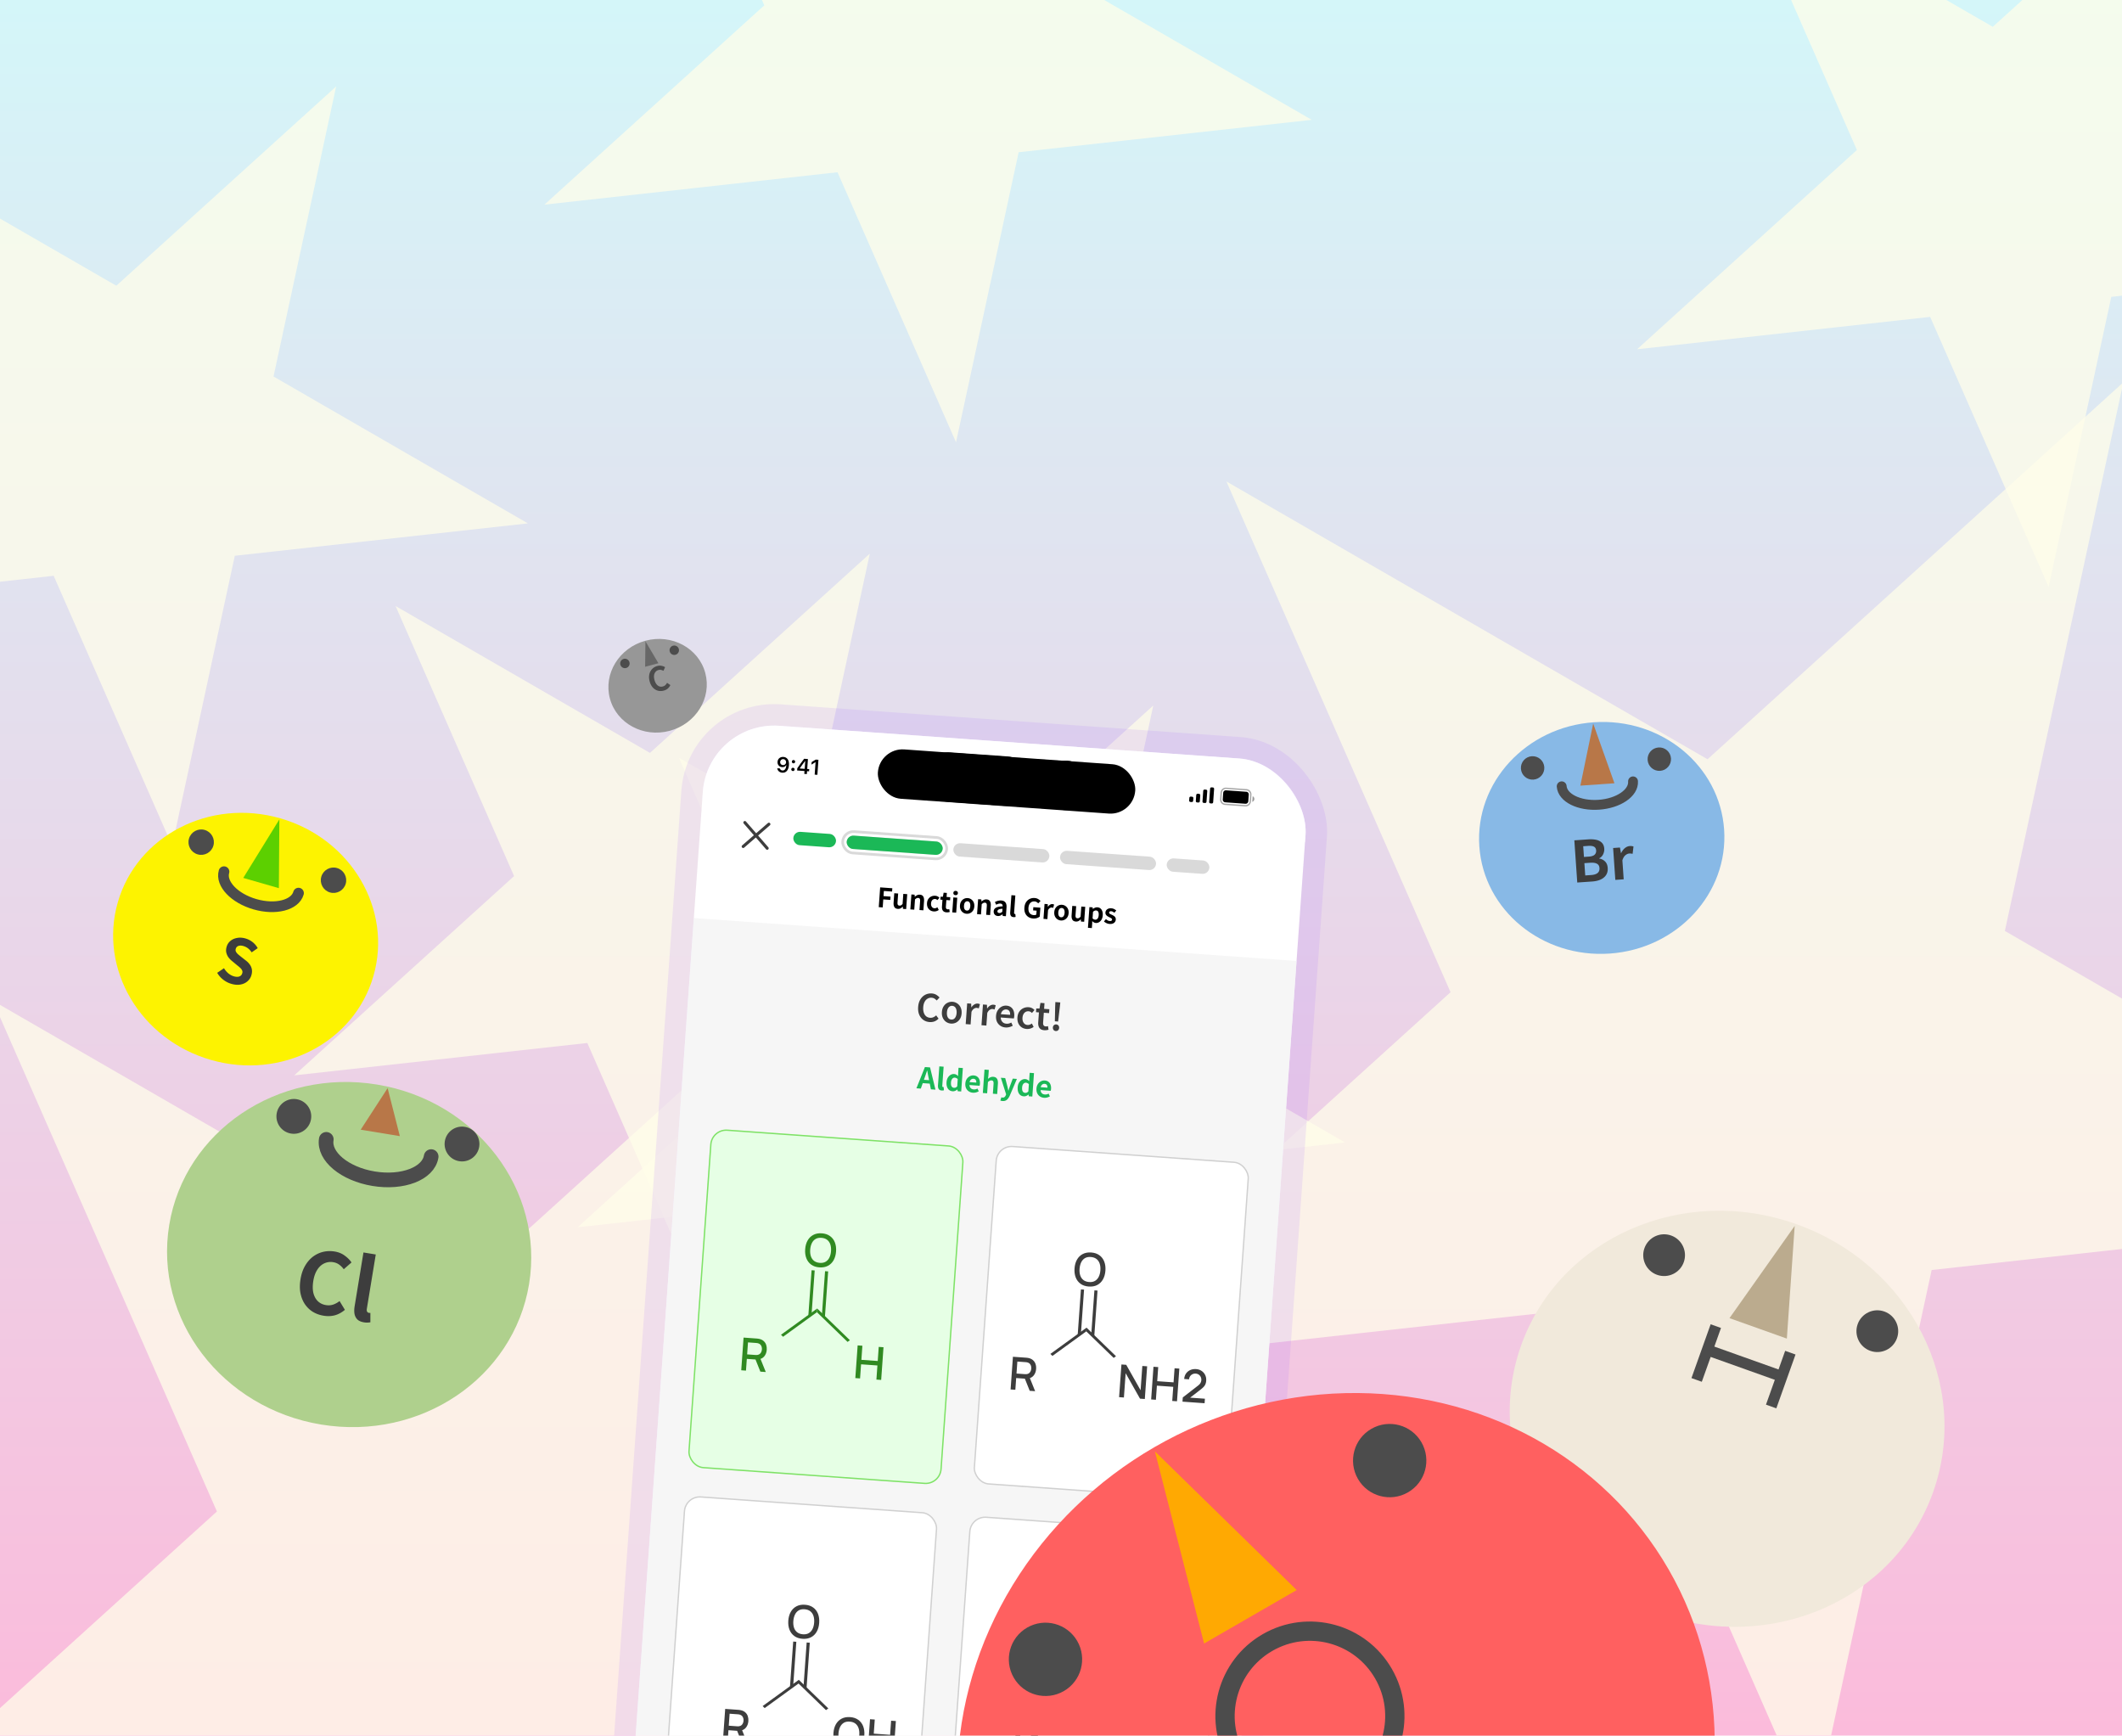 <svg xmlns="http://www.w3.org/2000/svg" width="2964" height="2424" fill="none"><g clip-path="url(#a)"><path fill="#fff" d="M0 0h2964v2424H0z"/><g clip-path="url(#b)"><path fill="url(#c)" d="M-336 0h3636.16v2424.1H-336z"/><g filter="url(#d)"><path fill="#FFFDE9" fill-opacity=".75" d="m2965.88 534.008-165.49 766.202 672 387.98-774.28 85.56-165.49 766.21-313.04-713.33-774.28 85.56 580.81-526.42-313.04-713.322 672 387.982 580.81-526.422z"/></g><g filter="url(#e)"><path fill="#FFFDE9" fill-opacity=".75" d="m1242.74 1259.22-165.49 766.2 672 387.98-774.276 85.56-165.488 766.21-313.042-713.33-774.277 85.56 580.807-526.42-313.041-713.32 672 387.98 580.807-526.42z"/></g><g filter="url(#f)"><path fill="#FFFDE9" fill-opacity=".75" d="m3090.6-240.862-87.49 405.107 355.3 205.133-409.38 45.237-87.5 405.107-165.51-377.148-409.37 45.237 307.08-278.328-165.51-377.149 355.3 205.133 307.08-278.329z"/></g><g filter="url(#g)"><path fill="#FFFDE9" fill-opacity=".75" d="M469.541 120.733 382.044 525.84l355.299 205.133-409.376 45.237-87.497 405.11L74.96 804.168l-409.377 45.238 307.085-278.328-165.512-377.149 355.3 205.132 307.085-278.328z"/></g><g filter="url(#h)"><path fill="#FFFDE9" fill-opacity=".75" d="m1564.43-442.87-87.5 405.107 355.3 205.132-409.38 45.238-87.49 405.107-165.51-377.149-409.38 45.237L1067.55 7.474 902.044-369.675l355.296 205.133 307.09-278.328z"/></g><g filter="url(#i)"><path fill="#FFFDE9" fill-opacity=".75" d="m1214.95 773.221-87.49 405.109 355.3 205.13-409.38 45.24-87.498 405.11-165.511-377.15-409.376 45.23 307.084-278.32-165.511-377.153 355.3 205.133 307.082-278.329z"/></g><g filter="url(#j)"><path fill="#FFFDE9" fill-opacity=".75" d="m1610.89 985.331-87.5 405.109 355.3 205.13-409.37 45.24-87.5 405.1-165.51-377.14L806.933 1714l307.087-278.32-165.514-377.15 355.304 205.13 307.08-278.329z"/></g></g><ellipse cx="2412.42" cy="1981.53" fill="#F1E9DB" rx="305.428" ry="288.545" transform="rotate(19.62 2412.42 1981.53)"/><path stroke="#4C4C4C" stroke-width="15.348" d="m2500.74 1889.18-26.8 75.18m-87.7-78.52 101.2 36.08m-90.79-69.84-26.8 75.17"/><path fill="#BBAB8E" d="m2506.83 1712.12-10.96 157.41-80.13-28.57 91.09-128.84z"/><circle cx="2324.42" cy="1753.01" r="29.161" fill="#4C4C4C" transform="rotate(19.62 2324.42 1753.01)"/><circle cx="2622.24" cy="1859.17" r="29.161" fill="#4C4C4C" transform="rotate(19.62 2622.24 1859.17)"/><ellipse cx="343.089" cy="1311.61" fill="#FDF300" rx="185.797" ry="175.526" transform="rotate(16.053 343.089 1311.61)"/><path stroke="#4C4C4C" stroke-linecap="round" stroke-width="14.938" d="M416.951 1247.36c-4.848 16.85-32.077 23.81-60.818 15.54s-48.11-28.64-43.263-45.48"/><path fill="#5CD000" d="m390.212 1144.46-.694 95.98-49.731-14.31 50.425-81.67z"/><path fill="#3D3D3D" d="M323.226 1374.09c-4.097-1.18-7.888-3.11-11.373-5.79a32.8 32.8 0 0 1-8.469-9.63l9.496-6.44a28.227 28.227 0 0 0 5.958 7.11c2.473 2.03 5.038 3.42 7.695 4.19 3.211.92 5.831.99 7.858.19 2.027-.79 3.351-2.27 3.973-4.43.446-1.55.381-2.89-.195-4.01-.504-1.17-1.344-2.31-2.521-3.43a53.78 53.78 0 0 0-4.196-3.54l-7.111-5.91c-1.809-1.42-3.484-3.1-5.023-5.05-1.468-1.98-2.528-4.23-3.181-6.76-.596-2.51-.464-5.26.396-8.25.972-3.37 2.753-6.13 5.345-8.26 2.592-2.13 5.716-3.51 9.373-4.14 3.673-.68 7.558-.43 11.655.75a28.742 28.742 0 0 1 9.949 5.11c2.979 2.36 5.348 5.17 7.106 8.43l-8.426 5.85c-1.476-2.17-3.138-3.99-4.987-5.48-1.849-1.49-4.075-2.61-6.677-3.36-2.657-.77-4.956-.8-6.896-.1-1.869.66-3.098 2.02-3.687 4.07-.415 1.43-.314 2.75.301 3.95.615 1.19 1.539 2.36 2.771 3.49 1.248 1.08 2.627 2.23 4.136 3.44l7.124 5.56c2.204 1.71 4.005 3.58 5.402 5.6 1.452 2.04 2.374 4.25 2.765 6.64.446 2.41.24 5.1-.621 8.09-.955 3.33-2.753 6.14-5.393 8.43-2.584 2.32-5.811 3.85-9.682 4.59-3.816.76-8.104.46-12.865-.91z"/><circle cx="281.014" cy="1176.19" r="17.739" fill="#4C4C4C" transform="rotate(16.053 281.014 1176.19)"/><circle cx="465.847" cy="1229.37" r="17.739" fill="#4C4C4C" transform="rotate(16.053 465.847 1229.37)"/><ellipse cx="918.532" cy="957.773" fill="#979797" rx="68.958" ry="65.147" transform="rotate(-14.998 918.532 957.773)"/><path fill="#676767" d="m901.518 895.604 18.154 30.652-18.552 4.97.398-35.622z"/><circle cx="872.871" cy="926.597" r="6.584" fill="#4C4C4C" transform="rotate(-14.998 872.871 926.597)"/><circle cx="941.823" cy="908.125" r="6.584" fill="#4C4C4C" transform="rotate(-14.998 941.823 908.125)"/><path fill="#4C4C4C" d="M927.077 964.539c-2.086.559-4.134.724-6.143.496-2.018-.258-3.922-.93-5.714-2.015-1.762-1.093-3.329-2.589-4.701-4.49-1.341-1.908-2.379-4.233-3.114-6.974-.734-2.742-.983-5.279-.745-7.61.23-2.361.845-4.475 1.847-6.34 1.031-1.873 2.367-3.445 4.007-4.715a15.993 15.993 0 0 1 5.634-2.755c2.116-.566 4.109-.637 5.979-.212 1.893.387 3.512 1.007 4.859 1.86l-2.317 5.124a10.989 10.989 0 0 0-3.31-1.269c-1.119-.243-2.305-.197-3.556.139-1.669.447-3.05 1.312-4.144 2.595-1.072 1.245-1.752 2.817-2.042 4.715-.29 1.898-.116 4.04.523 6.424.647 2.414 1.544 4.393 2.693 5.938 1.17 1.507 2.52 2.551 4.048 3.131 1.559.573 3.203.627 4.931.164 1.431-.383 2.617-1.02 3.56-1.912a11.965 11.965 0 0 0 2.361-3.171l4.633 3.166c-.94 1.977-2.177 3.618-3.712 4.923-1.543 1.276-3.402 2.205-5.577 2.788z"/><ellipse cx="2237.28" cy="1170.27" fill="#88B9E6" rx="171.369" ry="161.896" transform="rotate(-3.96 2237.28 1170.27)"/><path stroke="#4C4C4C" stroke-linecap="round" stroke-width="13.778" d="M2281.01 1091.28c1.12 16.14-20.28 30.76-47.8 32.66-27.52 1.91-50.73-9.63-51.85-25.76"/><path fill="#B87748" d="m2225.36 1010.54 29.69 83.4-47.61 3.3 17.92-86.7z"/><path fill="#3D3D3D" d="m2203.11 1232.56-4.08-58.92 19.48-1.35c4.03-.28 7.67-.08 10.91.6 3.3.68 5.95 2.02 7.95 4.01 2.05 1.99 3.21 4.81 3.46 8.47.12 1.8-.1 3.6-.67 5.4-.51 1.74-1.31 3.31-2.38 4.71a10.538 10.538 0 0 1-4.1 3.24l.03.32c3.23.52 5.96 1.88 8.19 4.07 2.22 2.13 3.47 5.16 3.74 9.09.27 3.92-.51 7.25-2.34 9.99-1.79 2.68-4.36 4.77-7.72 6.28-3.3 1.46-7.13 2.33-11.48 2.64l-20.99 1.45zm9.35-35.72 6.92-.48c3.71-.26 6.37-1.13 7.97-2.63 1.59-1.55 2.31-3.49 2.15-5.82-.18-2.6-1.18-4.39-3.01-5.39-1.82-.99-4.51-1.36-8.07-1.12l-6.99.49 1.03 14.95zm1.79 25.84 8.19-.57c4.03-.28 7.03-1.2 9-2.78 2.01-1.63 2.92-3.98 2.7-7.06-.19-2.86-1.4-4.85-3.61-5.98-2.16-1.18-5.25-1.63-9.28-1.35l-8.19.56 1.19 17.18zm42.03 6.2-3.08-44.53 9.54-.66 1.42 7.81.24-.02c1.44-3.02 3.22-5.39 5.34-7.08 2.12-1.69 4.34-2.61 6.68-2.78 1.27-.08 2.28-.05 3.04.11.81.11 1.54.27 2.19.49l-1.21 10.23c-.86-.15-1.64-.26-2.34-.32-.64-.11-1.47-.13-2.48-.06-1.69.11-3.45.9-5.27 2.36-1.76 1.45-3.17 3.81-4.22 7.08l1.84 26.56-11.69.81z"/><circle cx="2140.74" cy="1072.51" r="16.362" fill="#4C4C4C" transform="rotate(-3.96 2140.74 1072.51)"/><circle cx="2317.71" cy="1060.26" r="16.362" fill="#4C4C4C" transform="rotate(-3.96 2317.71 1060.26)"/><ellipse cx="487.681" cy="1752.15" fill="#AFD08D" rx="254.681" ry="240.603" transform="rotate(9.33 487.681 1752.15)"/><path stroke="#4C4C4C" stroke-linecap="round" stroke-width="20.477" d="M602.242 1615.34c-3.896 23.71-39.848 37.55-80.301 30.9-40.453-6.65-70.089-31.26-66.193-54.97"/><path fill="#B87748" d="m541.427 1519.75 17.071 67-54.684-8.98 37.613-58.02z"/><path fill="#3D3D3D" d="M451.967 1837.55c-5.454-.89-10.405-2.67-14.851-5.32-4.433-2.73-8.167-6.3-11.203-10.72-2.957-4.41-5.033-9.55-6.228-15.43-1.117-5.87-1.087-12.38.091-19.55s3.273-13.35 6.286-18.54c3.026-5.26 6.69-9.54 10.993-12.83 4.38-3.29 9.152-5.54 14.317-6.78 5.242-1.22 10.59-1.38 16.045-.48 5.532.91 10.256 2.84 14.17 5.81 4.006 2.9 7.129 6.05 9.37 9.46l-10.806 9.51c-1.823-2.54-3.951-4.69-6.382-6.45-2.354-1.75-5.168-2.89-8.44-3.43-4.364-.72-8.498-.15-12.401 1.69-3.813 1.77-7.058 4.72-9.736 8.84-2.678 4.12-4.529 9.3-5.553 15.53-1.037 6.31-1.031 11.88.019 16.69 1.141 4.75 3.188 8.61 6.142 11.57 3.031 2.98 6.807 4.84 11.327 5.59 3.74.61 7.18.38 10.319-.71a30.68 30.68 0 0 0 8.849-4.91l7.467 12.27c-4.275 3.62-8.891 6.14-13.847 7.57-4.943 1.35-10.259 1.56-15.948.62zm56.369 9.26c-4.053-.66-7.113-2.01-9.182-4.03-2.056-2.09-3.386-4.71-3.991-7.85-.513-3.21-.444-6.8.209-10.77l12.309-74.93 17.183 2.83-12.425 75.62c-.32 1.95-.193 3.37.38 4.26.651.91 1.366 1.43 2.146 1.56.389.06.74.12 1.052.17.324-.03.766-.03 1.324-.02l.011 13.08c-1.077.23-2.382.37-3.914.44-1.453.08-3.154-.04-5.102-.36z"/><circle cx="410.438" cy="1559.18" r="24.316" fill="#4C4C4C" transform="rotate(9.33 410.438 1559.18)"/><circle cx="645.333" cy="1597.77" r="24.316" fill="#4C4C4C" transform="rotate(9.33 645.333 1597.77)"/><g clip-path="url(#k)"><rect width="844.02" height="1828.09" x="988.749" y="1006.55" fill="#fff" rx="100" transform="rotate(4.07 988.749 1006.55)"/><path fill="#F6F6F6" d="m859 2830.03 841.891 59.904 110.135-1547.816-841.892-59.905z"/><g filter="url(#l)"><rect width="354.787" height="474.295" x="993.559" y="1570.37" fill="#E6FFE5" rx="22.408" transform="rotate(4.07 993.559 1570.37)"/><rect width="352.92" height="472.427" x="994.424" y="1571.36" stroke="#7FE167" stroke-width="1.867" rx="21.474" transform="rotate(4.07 994.424 1571.36)"/></g><path fill="#308A21" d="m1035.36 1913.77 3.25-45.66 18.45 1.32c.45.03.99.09 1.65.18.65.07 1.27.17 1.85.32 2.51.58 4.56 1.6 6.16 3.05 1.62 1.46 2.78 3.23 3.48 5.32.7 2.09.96 4.36.79 6.81-.26 3.63-1.41 6.71-3.46 9.22-2.05 2.48-4.96 3.92-8.72 4.31l-2.72.13-12.93-.92-1.17 16.39-6.63-.47zm26.7 1.9-7.68-19.22 6.81-1.24 8.45 21-7.58-.54zm-18.46-24.1 11.57.83c.43.03.89.04 1.4.03.53 0 1.04-.04 1.51-.11 1.37-.23 2.5-.73 3.39-1.52.88-.8 1.55-1.76 1.99-2.85.44-1.09.69-2.2.77-3.32.08-1.12-.02-2.24-.3-3.37-.28-1.15-.8-2.17-1.56-3.07-.77-.93-1.81-1.6-3.14-2.01-.46-.16-.95-.28-1.47-.36-.51-.08-.97-.13-1.39-.16l-11.58-.83-1.19 16.74zm50.2-24.6-2.9-2.8 50.54-36.67-.36 5.17-47.28 34.3zm100.91 57.71 3.25-45.65 6.62.47-1.4 19.69 22.83 1.62 1.4-19.69 6.66.48-3.25 45.65-6.66-.47 1.41-19.72-22.83-1.63-1.4 19.72-6.63-.47z"/><path fill="#308A21" d="m1141.08 1832.67.36-5.17 45.69 44.28-3.26 2.36-42.79-41.47zm3.47-62.61c-4.56-.33-8.38-1.6-11.45-3.81-3.07-2.24-5.33-5.21-6.79-8.9-1.44-3.69-1.99-7.9-1.65-12.61.33-4.71 1.47-8.79 3.42-12.25 1.96-3.45 4.62-6.05 7.98-7.81 3.35-1.78 7.31-2.51 11.88-2.18 4.54.32 8.35 1.6 11.42 3.84 3.09 2.22 5.36 5.17 6.79 8.86 1.44 3.7 1.99 7.9 1.66 12.61-.34 4.71-1.48 8.8-3.42 12.25-1.95 3.45-4.61 6.07-7.99 7.84-3.35 1.76-7.3 2.48-11.85 2.16zm.45-6.31c3.23.27 5.97-.25 8.21-1.55 2.26-1.33 4.02-3.27 5.29-5.81 1.26-2.57 2.02-5.59 2.27-9.08s-.08-6.57-.97-9.25c-.89-2.69-2.36-4.85-4.42-6.46-2.03-1.61-4.66-2.54-7.89-2.79-3.23-.27-5.98.24-8.24 1.55-2.23 1.3-3.99 3.24-5.25 5.8-1.27 2.57-2.04 5.6-2.31 9.08-.26 3.49.05 6.58.94 9.28.89 2.67 2.36 4.82 4.42 6.43 2.07 1.61 4.72 2.55 7.95 2.8zm-11.53 73.72-4.35-.31 4.49-63.11 4.35.31-4.49 63.11z"/><path fill="#308A21" d="m1152.28 1838.81-4.36-.31 4.5-63.11 4.35.31-4.49 63.11z"/><rect width="352.92" height="472.427" x="1393.02" y="1599.73" fill="#fff" stroke="#D0D0D0" stroke-width="1.867" rx="21.474" transform="rotate(4.07 1393.02 1599.73)"/><rect width="352.92" height="472.427" x="1356.18" y="2117.53" fill="#fff" stroke="#D0D0D0" stroke-width="1.867" rx="21.474" transform="rotate(4.07 1356.18 2117.53)"/><rect width="352.92" height="472.427" x="957.58" y="2089.17" fill="#fff" stroke="#D0D0D0" stroke-width="1.867" rx="21.474" transform="rotate(4.07 957.58 2089.17)"/><path fill="#3D3D3D" d="M1298.43 1427.43c-2.44-.17-4.66-.77-6.69-1.78-2.02-1.02-3.77-2.44-5.25-4.26-1.48-1.81-2.58-3.99-3.31-6.52-.7-2.53-.93-5.38-.7-8.54.22-3.17.87-5.95 1.95-8.36 1.12-2.4 2.54-4.41 4.26-6.04a16.82 16.82 0 0 1 5.91-3.56c2.22-.75 4.55-1.04 6.98-.86 2.44.17 4.56.83 6.36 1.97 1.81 1.11 3.28 2.35 4.4 3.72l-3.96 4.12c-.94-1.05-1.98-1.92-3.11-2.63-1.14-.71-2.48-1.12-4-1.23-2.06-.15-3.94.3-5.66 1.33-1.71.99-3.09 2.5-4.14 4.52-1.05 1.99-1.68 4.43-1.89 7.31-.2 2.92.05 5.48.77 7.66.72 2.15 1.82 3.85 3.3 5.11 1.52 1.22 3.34 1.91 5.47 2.06 1.7.12 3.26-.13 4.66-.77 1.41-.63 2.7-1.5 3.86-2.6l3.34 4.58c-1.7 1.74-3.59 3.02-5.67 3.85-2.09.79-4.38 1.1-6.88.92zm29.9 2.13c-2.4-.17-4.62-.92-6.65-2.26-2-1.36-3.56-3.22-4.69-5.57-1.12-2.39-1.57-5.16-1.35-8.33.23-3.23 1.07-5.93 2.52-8.1s3.25-3.77 5.42-4.8c2.21-1.07 4.52-1.52 6.91-1.34 1.81.12 3.51.59 5.09 1.41 1.63.78 3.03 1.87 4.22 3.28 1.2 1.38 2.1 3.04 2.69 4.97.63 1.93.86 4.11.69 6.54-.23 3.17-1.06 5.85-2.51 8.05-1.45 2.17-3.28 3.79-5.49 4.86a13.484 13.484 0 0 1-6.85 1.29zm.4-5.63c1.43.1 2.67-.2 3.73-.89 1.07-.73 1.91-1.79 2.54-3.17.66-1.42 1.05-3.09 1.19-5 .14-1.95-.02-3.66-.47-5.12-.42-1.5-1.11-2.67-2.06-3.5-.95-.87-2.14-1.36-3.57-1.46-1.39-.1-2.62.21-3.68.94-1.06.69-1.92 1.75-2.58 3.17-.63 1.39-1.01 3.06-1.15 5.01-.13 1.91.01 3.61.43 5.11.45 1.46 1.15 2.63 2.1 3.5.96.84 2.13 1.31 3.52 1.41zm20.15 6.36 2.06-28.95 5.58.4.21 5.21h.11c1.17-1.8 2.53-3.15 4.06-4.06 1.53-.94 3.07-1.35 4.59-1.24.77.05 1.39.15 1.87.29.52.14.97.33 1.38.57l-1.57 5.81c-.51-.18-.99-.32-1.44-.42-.41-.13-.93-.22-1.55-.27-1.11-.08-2.35.29-3.7 1.1-1.31.82-2.48 2.29-3.51 4.42l-1.25 17.63-6.84-.49zm22.06 1.57 2.06-28.95 5.58.4.2 5.2.11.01c1.17-1.8 2.53-3.16 4.06-4.06 1.54-.94 3.07-1.35 4.6-1.25.76.06 1.38.16 1.86.3.52.14.98.33 1.38.56l-1.57 5.82c-.51-.18-.99-.32-1.44-.42-.41-.13-.92-.22-1.55-.27-1.11-.08-2.34.29-3.69 1.1-1.32.82-2.49 2.29-3.52 4.42l-1.25 17.62-6.83-.48zm33.54 3.12c-2.67-.19-5.05-.97-7.12-2.34-2.06-1.37-3.66-3.23-4.79-5.58-1.09-2.35-1.52-5.11-1.3-8.27.17-2.37.69-4.45 1.55-6.24.9-1.82 2.02-3.35 3.36-4.58 1.39-1.26 2.89-2.19 4.5-2.77 1.65-.58 3.32-.81 5.03-.69 2.61.18 4.75.93 6.44 2.24 1.7 1.27 2.92 2.98 3.67 5.13.76 2.12 1.04 4.53.85 7.25-.05.66-.12 1.28-.24 1.87-.07.55-.17 1.01-.3 1.39l-18.31-1.3c.05 1.71.42 3.19 1.1 4.42a8.311 8.311 0 0 0 2.72 2.98c1.18.71 2.54 1.12 4.11 1.23 1.22.09 2.38 0 3.48-.27 1.1-.31 2.22-.75 3.34-1.34l2.05 4.44c-1.42.81-3.01 1.45-4.75 1.92-1.75.47-3.54.64-5.39.51zm-6.43-18.54 12.88.91c.15-2.19-.23-3.94-1.15-5.27-.91-1.36-2.36-2.1-4.35-2.25-1.07-.07-2.12.13-3.13.62-1.01.45-1.9 1.17-2.67 2.17-.74.99-1.26 2.27-1.58 3.82zm36.02 20.64c-2.65-.18-4.98-.94-7.02-2.28-2-1.36-3.55-3.22-4.64-5.57-1.05-2.38-1.47-5.15-1.24-8.32.23-3.23 1.1-5.93 2.62-8.09 1.52-2.17 3.41-3.76 5.69-4.79 2.31-1.06 4.75-1.49 7.32-1.31 1.81.13 3.39.56 4.74 1.28 1.34.72 2.5 1.59 3.48 2.61l-3.6 4.14c-.72-.71-1.45-1.27-2.19-1.67-.74-.4-1.56-.64-2.46-.7-1.53-.11-2.93.19-4.21.9-1.23.69-2.23 1.73-3 3.15-.76 1.37-1.21 3.04-1.35 4.98-.14 1.92.07 3.63.63 5.13.56 1.48 1.39 2.65 2.48 3.53 1.09.85 2.37 1.33 3.83 1.43 1.14.08 2.24-.07 3.28-.45 1.04-.41 2-.94 2.89-1.57l2.44 4.73a14.241 14.241 0 0 1-4.73 2.34c-1.67.47-3.33.65-4.96.53zm24.55 1.75c-2.22-.16-3.98-.72-5.28-1.68-1.25-1-2.14-2.31-2.65-3.92-.48-1.64-.65-3.5-.5-5.59l.98-13.71-4.12-.3.36-5.11 4.56.01 1.3-7.87 5.68.4-.56 7.93 7.35.52-.39 5.43-7.35-.53-.98 13.77c-.12 1.67.12 2.96.72 3.88.64.88 1.65 1.37 3.04 1.47.49.04 1 0 1.53-.1.56-.1 1.06-.22 1.49-.36l.79 5.09c-.78.18-1.68.36-2.71.54-.99.17-2.08.22-3.26.13zm14.79-12.47.43-20.1.27-6.74 6.89.49-.69 6.71-2.36 19.96-4.54-.32zm1.29 13.61c-1.26-.08-2.27-.59-3.04-1.52-.77-.96-1.11-2.11-1.01-3.43.09-1.35.59-2.42 1.48-3.19.9-.81 1.97-1.18 3.22-1.09 1.29.1 2.3.6 3.04 1.53.77.89 1.11 2.02 1.02 3.38-.1 1.32-.59 2.4-1.49 3.24-.86.82-1.94 1.18-3.22 1.08z"/><path fill="#000" d="m1227.44 1266.95 1.97-27.61 16.98 1.21-.33 4.62-11.47-.82-.51 7.19 9.8.7-.33 4.62-9.8-.7-.79 11.18-5.52-.39zm26.58 2.41c-2.26-.16-3.84-1.01-4.76-2.55-.91-1.56-1.27-3.66-1.08-6.29l.92-13 5.44.39-.88 12.33c-.11 1.61.04 2.76.47 3.44.43.68 1.16 1.05 2.2 1.13.85.06 1.59-.09 2.24-.44.68-.38 1.4-1 2.16-1.87l1-14.08 5.48.39-1.49 20.86-4.47-.32-.19-3.04-.15-.02c-.97 1.01-2 1.8-3.09 2.37-1.09.57-2.36.8-3.8.7zm17.54.73 1.48-20.87 4.47.32.22 2.79.11.01c.98-.83 2.04-1.53 3.18-2.1 1.14-.57 2.42-.8 3.83-.7 2.26.16 3.85 1.02 4.76 2.59.91 1.53 1.28 3.62 1.09 6.25l-.92 13-5.48-.39.88-12.33c.11-1.61-.04-2.76-.47-3.44-.4-.68-1.12-1.05-2.17-1.13-.84-.06-1.6.09-2.27.44-.65.35-1.39.89-2.21 1.6l-1.02 14.35-5.48-.39zm32.69 2.85c-1.91-.14-3.6-.7-5.08-1.68s-2.61-2.3-3.39-3.98c-.78-1.7-1.08-3.71-.92-6.02.17-2.31.79-4.24 1.87-5.78 1.11-1.57 2.51-2.73 4.18-3.49 1.7-.75 3.5-1.06 5.39-.92 1.29.09 2.41.39 3.38.91.96.49 1.8 1.11 2.52 1.87l-2.85 3.27c-.47-.48-.95-.85-1.46-1.11a4.08 4.08 0 0 0-1.61-.45c-1.07-.08-2.04.13-2.89.62-.84.46-1.51 1.16-2.03 2.1-.49.94-.78 2.06-.87 3.38-.1 1.32.03 2.47.39 3.47.37 1 .93 1.8 1.66 2.4.76.58 1.63.91 2.63.98.74.05 1.47-.06 2.19-.33.72-.28 1.38-.63 1.99-1.06l1.9 3.77c-1.06.8-2.21 1.36-3.45 1.7-1.22.31-2.4.43-3.55.35zm17.8 1.26c-1.64-.11-2.95-.53-3.92-1.25a5.588 5.588 0 0 1-2-2.91c-.36-1.2-.49-2.57-.38-4.11l.66-9.28-2.94-.21.29-4.06 3.25-.03 1.04-5.58 4.51.32-.4 5.63 5.17.37-.3 4.32-5.18-.37-.66 9.24c-.08 1.19.1 2.09.56 2.7.45.6 1.14.94 2.06 1 .35.03.71 0 1.09-.07.38-.07.71-.15.99-.23l.65 4.06c-.59.13-1.26.26-2.01.38-.74.12-1.56.15-2.48.08zm8.08.05 1.48-20.86 5.48.39-1.48 20.86-5.48-.39zm4.48-24.05c-.97-.07-1.72-.39-2.25-.95-.53-.59-.77-1.34-.7-2.26.06-.89.4-1.59 1.01-2.1.61-.5 1.4-.72 2.37-.65.91.06 1.65.39 2.21.98s.8 1.33.74 2.22c-.07.92-.42 1.63-1.05 2.14-.63.48-1.41.68-2.33.62zm15.51 26c-1.74-.12-3.34-.68-4.82-1.65-1.45-.98-2.6-2.31-3.42-3.99-.83-1.71-1.16-3.72-1-6.03.17-2.3.78-4.23 1.84-5.78 1.06-1.57 2.37-2.74 3.95-3.5 1.6-.76 3.27-1.08 5.01-.95 1.32.09 2.55.43 3.71 1.01 1.16.58 2.17 1.38 3.05 2.39.88.98 1.54 2.18 1.99 3.58.45 1.38.62 2.94.49 4.68-.16 2.31-.77 4.25-1.83 5.82-1.06 1.55-2.39 2.7-3.99 3.46a9.754 9.754 0 0 1-4.98.96zm.32-4.47c.94.07 1.76-.14 2.44-.61.71-.5 1.26-1.22 1.65-2.17.42-.94.67-2.07.77-3.39.09-1.32 0-2.47-.28-3.46-.25-1-.7-1.78-1.33-2.35-.61-.59-1.38-.92-2.33-.98-.94-.07-1.77.14-2.48.64-.68.48-1.23 1.19-1.65 2.13-.39.95-.63 2.08-.72 3.39-.1 1.32-.02 2.47.24 3.47.28.99.72 1.78 1.33 2.37.63.57 1.42.89 2.36.96zm14.32 4.99 1.49-20.86 4.47.31.21 2.79.11.01c.98-.83 2.04-1.53 3.18-2.1 1.14-.56 2.42-.8 3.83-.7 2.26.16 3.85 1.02 4.76 2.59.92 1.53 1.28 3.62 1.09 6.25l-.92 13-5.48-.39.88-12.33c.11-1.61-.04-2.76-.47-3.44-.4-.67-1.12-1.05-2.16-1.12-.85-.06-1.61.08-2.28.43-.65.36-1.39.89-2.21 1.6l-1.02 14.35-5.48-.39zm28.93 2.58c-1.21-.09-2.28-.42-3.18-1.01a5.814 5.814 0 0 1-2-2.39c-.43-.98-.61-2.07-.52-3.26.16-2.21 1.23-3.85 3.23-4.94 2-1.1 5.11-1.73 9.31-1.88.02-.7-.06-1.31-.24-1.85-.19-.56-.53-1.02-1.03-1.38-.47-.36-1.14-.57-2.01-.63-.97-.07-1.94.05-2.91.35-.97.31-1.96.72-2.97 1.25l-1.68-3.79c.86-.46 1.76-.86 2.71-1.19.94-.33 1.94-.59 2.97-.76 1.04-.2 2.1-.27 3.2-.19 1.76.13 3.21.58 4.36 1.36 1.14.78 1.96 1.87 2.46 3.28.5 1.41.67 3.12.53 5.13l-.87 12.18-4.47-.31-.21-2.27-.19-.01c-.95.73-1.96 1.32-3.04 1.77-1.08.45-2.23.63-3.45.54zm2.13-4.15c.77.05 1.48-.07 2.13-.38.67-.32 1.35-.79 2.04-1.39l.3-4.17c-1.7.08-3.07.27-4.09.57-1.02.3-1.75.7-2.21 1.19-.46.47-.71 1.01-.76 1.63-.06.82.15 1.44.62 1.84.5.41 1.15.65 1.97.71zm19.96 5.72c-1.3-.09-2.29-.42-3-1-.71-.6-1.2-1.38-1.48-2.35-.26-.99-.34-2.12-.25-3.39l1.7-23.88 5.48.39-1.72 24.11c-.04.62.04 1.06.24 1.32.23.27.47.41.72.43.13.01.24.02.34.02.1-.01.24-.03.41-.04l.38 4.11c-.33.1-.73.18-1.21.25-.46.06-.99.08-1.61.03zm27.3 1.94c-2.48-.17-4.69-.88-6.62-2.11-1.91-1.24-3.38-2.95-4.39-5.15-1.02-2.19-1.42-4.82-1.2-7.87.16-2.28.64-4.28 1.44-6 .82-1.74 1.88-3.19 3.19-4.34 1.3-1.16 2.77-2 4.41-2.53 1.63-.54 3.37-.74 5.21-.61 1.98.15 3.65.64 4.98 1.48 1.37.82 2.47 1.71 3.3 2.67l-3.2 3.29c-.65-.69-1.38-1.29-2.19-1.8-.79-.51-1.8-.8-3.04-.89-1.54-.11-2.92.18-4.15.86-1.22.67-2.2 1.68-2.95 3.05-.74 1.37-1.19 3.05-1.33 5.04-.14 2.01.03 3.76.53 5.24.52 1.46 1.36 2.62 2.52 3.47 1.16.86 2.64 1.35 4.43 1.48.67.05 1.32.01 1.95-.12.64-.16 1.15-.38 1.55-.68l.39-5.44-4.88-.35.32-4.5 9.83.7-.88 12.44c-1.01.85-2.32 1.54-3.93 2.08-1.61.53-3.38.73-5.29.59zm14.45.51 1.48-20.86 4.47.31.15 3.72.11.01c.87-1.31 1.85-2.29 2.94-2.94 1.1-.64 2.19-.93 3.28-.85.6.04 1.07.13 1.41.25.37.1.69.23.98.37l-1.23 4.67c-.39-.13-.74-.23-1.06-.3-.29-.1-.68-.16-1.15-.2-.79-.05-1.66.2-2.6.76-.91.55-1.72 1.56-2.42 3.01l-.89 12.44-5.47-.39zm24.32 2.25a9.77 9.77 0 0 1-4.82-1.65c-1.46-.98-2.6-2.31-3.43-3.99-.82-1.7-1.16-3.71-.99-6.02.16-2.31.77-4.24 1.83-5.79 1.06-1.57 2.38-2.74 3.96-3.5 1.6-.76 3.27-1.08 5.01-.95 1.32.09 2.55.43 3.71 1.01 1.16.58 2.17 1.38 3.05 2.39.88.99 1.54 2.18 1.99 3.59.45 1.38.61 2.94.49 4.67-.16 2.31-.78 4.25-1.84 5.83-1.06 1.54-2.39 2.7-3.99 3.46a9.589 9.589 0 0 1-4.97.95zm.32-4.47c.94.07 1.76-.13 2.44-.61.71-.5 1.26-1.22 1.65-2.17.42-.94.67-2.07.77-3.39.09-1.31 0-2.47-.28-3.46-.26-.99-.7-1.77-1.33-2.34-.61-.59-1.39-.92-2.33-.99-.94-.07-1.77.15-2.48.65-.68.47-1.23 1.18-1.65 2.13-.39.94-.63 2.07-.73 3.39-.09 1.31-.01 2.47.24 3.46.28.99.73 1.79 1.33 2.38.64.57 1.42.89 2.37.95zm20.5 5.95c-2.26-.16-3.84-1.01-4.76-2.54-.91-1.57-1.27-3.66-1.08-6.3l.92-13 5.44.39-.88 12.33c-.11 1.61.04 2.76.47 3.44.42.68 1.16 1.06 2.2 1.13.85.06 1.59-.09 2.24-.44.68-.37 1.4-1 2.16-1.87l1-14.08 5.47.39-1.48 20.86-4.47-.32-.2-3.04-.14-.01c-.97 1-2 1.79-3.09 2.36-1.09.57-2.36.81-3.8.7zm16.97 8.74 2.05-28.87 4.47.31.26 2.19.11.01c.92-.68 1.92-1.25 3-1.69 1.11-.45 2.22-.63 3.34-.55 1.71.12 3.15.67 4.3 1.65 1.15.96 2 2.25 2.53 3.89.56 1.61.76 3.5.61 5.66-.17 2.38-.74 4.39-1.7 6.02-.97 1.63-2.16 2.84-3.59 3.64-1.41.77-2.87 1.1-4.38.99-.9-.06-1.78-.32-2.64-.78-.84-.46-1.63-1.08-2.38-1.86l-.05 3.41-.46 6.37-5.47-.39zm10.13-11.34c.82.06 1.58-.12 2.28-.55.71-.45 1.3-1.15 1.76-2.12.47-.96.76-2.2.87-3.72.09-1.31.02-2.44-.21-3.38-.23-.97-.63-1.71-1.19-2.22-.56-.52-1.33-.81-2.3-.88-.69-.05-1.39.08-2.08.38-.67.3-1.39.79-2.17 1.46l-.65 9.2c.63.64 1.26 1.1 1.89 1.37.63.27 1.23.42 1.8.46zm19.97 5.95c-1.39-.1-2.79-.47-4.19-1.12-1.37-.65-2.55-1.43-3.54-2.35l2.75-3.28c.87.76 1.73 1.38 2.6 1.87.89.46 1.83.73 2.82.8 1.04.07 1.82-.07 2.32-.44.52-.38.81-.9.86-1.55.03-.52-.15-.97-.54-1.35-.4-.4-.92-.76-1.58-1.08-.64-.35-1.32-.68-2.02-1.01-.84-.41-1.68-.89-2.52-1.45a7.064 7.064 0 0 1-1.99-2.05c-.51-.83-.73-1.84-.64-3 .09-1.24.49-2.31 1.2-3.21.71-.92 1.66-1.62 2.84-2.08 1.21-.47 2.61-.64 4.2-.53 1.51.11 2.83.46 3.96 1.07 1.16.61 2.13 1.27 2.93 2l-2.69 3.15c-.71-.6-1.42-1.09-2.15-1.47a5.37 5.37 0 0 0-2.2-.64c-.97-.07-1.69.07-2.16.41-.47.34-.73.81-.77 1.4-.04.5.12.93.46 1.31.35.35.84.67 1.47.96.63.3 1.29.61 1.99.93.68.3 1.34.65 1.99 1.04.67.37 1.28.82 1.81 1.33.54.51.95 1.13 1.22 1.85.3.69.42 1.52.35 2.49a6.14 6.14 0 0 1-1.21 3.28c-.69.95-1.68 1.68-2.96 2.19-1.26.48-2.8.66-4.61.53z"/><rect width="59.754" height="18.673" x="1108.79" y="1161.11" fill="#1BB857" rx="9.337" transform="rotate(4.07 1108.79 1161.11)"/><rect width="59.754" height="18.673" x="1630.32" y="1198.21" fill="#D9D9D9" rx="9.337" transform="rotate(4.07 1630.32 1198.21)"/><rect width="134.446" height="18.673" x="1183.3" y="1166.41" fill="#D9D9D9" rx="9.337" transform="rotate(4.07 1183.3 1166.41)"/><rect width="145.65" height="29.877" x="1178.11" y="1160.42" stroke="#D9D9D9" stroke-width="3.735" rx="14.938" transform="rotate(4.07 1178.11 1160.42)"/><rect width="134.446" height="18.673" x="1183.3" y="1166.41" fill="#1BB857" rx="9.337" transform="rotate(4.07 1183.3 1166.41)"/><rect width="134.446" height="18.673" x="1332.3" y="1177.01" fill="#D9D9D9" rx="9.337" transform="rotate(4.07 1332.3 1177.01)"/><rect width="134.446" height="18.673" x="1481.31" y="1187.61" fill="#D9D9D9" rx="9.337" transform="rotate(4.07 1481.31 1187.61)"/><path fill="#3D3D3D" fill-rule="evenodd" d="M1039.03 1147.17a2.09 2.09 0 0 1 2.96.21l14.2 16.37 16.37-14.2a2.155 2.155 0 0 1 1.54-.56c.28.02.56.09.81.21.26.13.48.3.67.51.18.22.32.46.41.73.09.27.12.55.09.84-.02.28-.1.55-.24.8-.13.25-.31.47-.53.64l-16.37 14.2 14.19 16.37c.2.21.35.45.44.71.1.27.14.55.12.83-.01.28-.08.56-.21.81-.12.26-.29.48-.51.67-.21.18-.46.32-.73.41-.26.09-.55.12-.83.09-.28-.02-.55-.1-.8-.24-.25-.13-.47-.31-.65-.53l-14.19-16.37-16.37 14.2c-.43.34-.97.5-1.51.45a2.088 2.088 0 0 1-1.91-2.2c.03-.54.27-1.06.67-1.43l16.37-14.19-14.2-16.37a2.09 2.09 0 0 1 .21-2.96z" clip-rule="evenodd"/><path fill="#1BB857" d="m1280.06 1519.93 11.87-29.67 7.17.51 7.55 31.06-6.39-.46-3.18-16.12c-.35-1.62-.68-3.29-1-5.02-.29-1.75-.61-3.44-.96-5.09l-.16-.01c-.5 1.61-1.04 3.25-1.63 4.91-.55 1.66-1.11 3.27-1.66 4.82l-5.47 15.51-6.14-.44zm6.57-7.35.34-4.72 14.42 1.03-.33 4.71-14.43-1.02zm28.73 10.44c-1.42-.1-2.52-.46-3.3-1.1-.77-.66-1.31-1.52-1.62-2.58-.28-1.09-.37-2.34-.27-3.73l1.87-26.27 6.02.43-1.89 26.52c-.05.68.04 1.16.27 1.46.25.29.52.44.79.46.14.01.26.02.37.03.11-.02.26-.04.45-.05l.42 4.52c-.36.11-.81.2-1.33.27-.5.08-1.09.09-1.78.04zm15.31 1.09c-1.92-.13-3.55-.73-4.9-1.79-1.33-1.05-2.31-2.51-2.94-4.37-.64-1.85-.87-4.04-.69-6.55.18-2.49.78-4.59 1.81-6.3 1.05-1.74 2.35-3.04 3.9-3.92 1.54-.88 3.14-1.26 4.78-1.15 1.28.1 2.34.41 3.18.93.87.5 1.69 1.17 2.46 1.99l.05-3.62.57-8.07 6.03.42-2.33 32.7-4.92-.35-.28-2.4-.16-.02c-.91.76-1.93 1.39-3.06 1.89-1.13.49-2.3.7-3.5.61zm1.91-4.85c.81.06 1.58-.06 2.29-.37.73-.33 1.46-.9 2.18-1.7l.71-10.08c-.63-.67-1.31-1.16-2.03-1.46-.69-.32-1.41-.51-2.15-.56-.84-.06-1.65.15-2.43.65-.75.47-1.38 1.2-1.89 2.21s-.82 2.28-.93 3.81c-.11 1.58-.03 2.92.25 4.01.31 1.09.8 1.94 1.47 2.53.67.57 1.51.89 2.53.96zm26.38 6.87c-2.13-.16-4.02-.77-5.67-1.85-1.66-1.08-2.94-2.56-3.85-4.43-.88-1.88-1.23-4.07-1.05-6.59.13-1.85.53-3.5 1.21-4.93.71-1.44 1.6-2.64 2.69-3.6 1.11-.99 2.32-1.72 3.61-2.17 1.33-.49 2.67-.68 4.04-.58 2.1.15 3.83.75 5.18 1.81 1.36 1.03 2.33 2.4 2.92 4.12.62 1.69.86 3.6.71 5.73-.04.55-.11 1.08-.2 1.59-.09.49-.19.88-.29 1.18l-14.14-1.01c.08 1.24.38 2.31.89 3.2.51.88 1.2 1.58 2.07 2.08.88.47 1.89.75 3.03.83.93.07 1.82.01 2.65-.18.84-.21 1.7-.55 2.59-1.01l1.78 3.83c-1.17.69-2.47 1.21-3.9 1.58-1.42.36-2.85.5-4.27.4zm-4.67-14.79 9.38.66c.11-1.52-.16-2.77-.8-3.72-.62-.98-1.68-1.52-3.18-1.62-.79-.06-1.56.08-2.3.41-.73.3-1.37.82-1.92 1.55-.54.7-.94 1.61-1.18 2.72zm18.52 15.19 2.33-32.7 6.03.43-.59 8.24-.59 4.28c.96-.81 2.05-1.51 3.28-2.11 1.22-.6 2.61-.85 4.17-.74 2.48.18 4.23 1.13 5.23 2.85 1.01 1.69 1.41 3.98 1.2 6.88l-1.02 14.3-6.02-.43.96-13.56c.13-1.78-.04-3.04-.51-3.79-.44-.74-1.23-1.15-2.38-1.24-.93-.06-1.77.1-2.51.48-.71.39-1.52.98-2.43 1.77l-1.12 15.77-6.03-.43zm27.57 11.19c-.68-.05-1.27-.13-1.75-.25-.49-.11-.95-.26-1.37-.42l1.43-4.51c.21.07.46.14.73.21.29.1.57.17.85.19 1.17.08 2.12-.18 2.85-.79.73-.61 1.3-1.4 1.7-2.39l.51-1.37-7.34-23.13 6.07.43 2.89 10.92c.28 1.06.53 2.15.75 3.26.23 1.12.46 2.23.71 3.35l.21.01c.32-1.07.66-2.13 1.01-3.18.38-1.07.74-2.13 1.09-3.17l3.91-10.43 5.78.41-9.84 23.06c-.78 1.76-1.64 3.23-2.58 4.43-.94 1.22-2.02 2.12-3.24 2.69-1.19.58-2.65.8-4.37.68zm29.65-6.54c-1.92-.13-3.55-.73-4.9-1.79-1.33-1.05-2.31-2.51-2.94-4.37-.64-1.85-.87-4.04-.69-6.55.18-2.49.78-4.59 1.81-6.3 1.05-1.74 2.36-3.04 3.9-3.92 1.55-.88 3.14-1.26 4.78-1.15 1.28.1 2.34.41 3.18.93.88.5 1.69 1.17 2.46 1.99l.05-3.62.57-8.07 6.03.42-2.33 32.7-4.92-.35-.28-2.4-.16-.02c-.91.76-1.93 1.39-3.06 1.89-1.13.49-2.3.7-3.5.61zm1.91-4.85c.82.06 1.58-.06 2.29-.37.74-.33 1.46-.9 2.18-1.7l.72-10.08c-.64-.67-1.32-1.16-2.04-1.46-.69-.32-1.41-.51-2.14-.56-.85-.06-1.66.15-2.44.65-.75.47-1.38 1.2-1.89 2.21s-.82 2.28-.93 3.81c-.11 1.58-.03 2.92.25 4.01.31 1.09.8 1.94 1.47 2.53.67.57 1.52.89 2.53.96zm26.38 6.87c-2.13-.16-4.02-.77-5.67-1.85-1.66-1.08-2.94-2.56-3.85-4.43-.88-1.88-1.23-4.07-1.05-6.59.13-1.85.54-3.5 1.21-4.93.71-1.44 1.61-2.64 2.69-3.6 1.11-.99 2.32-1.72 3.61-2.17 1.33-.49 2.67-.68 4.04-.58 2.1.15 3.83.75 5.18 1.81 1.36 1.03 2.33 2.4 2.92 4.12.62 1.69.86 3.6.71 5.73-.04.55-.11 1.08-.2 1.59-.09.49-.18.88-.29 1.18l-14.13-1.01c.07 1.24.37 2.31.88 3.2a5.61 5.61 0 0 0 2.08 2.08c.87.47 1.88.75 3.03.83.92.07 1.81.01 2.64-.18.84-.21 1.7-.55 2.59-1.01l1.78 3.83c-1.17.69-2.47 1.21-3.9 1.58-1.42.36-2.85.5-4.27.4zm-4.67-14.79 9.39.66c.1-1.52-.16-2.77-.81-3.72-.62-.98-1.68-1.52-3.18-1.62-.79-.06-1.56.08-2.29.41-.74.3-1.38.82-1.93 1.55-.54.7-.94 1.61-1.18 2.72z"/><path fill="#fff" d="m988.923 1006.56 841.892 59.905-7.819 109.893-841.892-59.905z"/><path fill="#000" d="M1094.36 1057.14c-4.55-.33-8.02 2.56-8.32 6.82l-.01.03c-.28 3.99 2.34 7.13 6.37 7.41 2.88.21 4.82-1.13 5.7-2.73l.3.02c-.02.16-.04.32-.05.48-.45 4-2.09 7.16-5.42 6.92-1.85-.13-3.08-1.18-3.53-2.69l-.03-.15-3.7-.26.02.16c.44 3.26 3.16 5.75 7.02 6.03 5.28.37 8.76-3.59 9.27-10.66v-.03c.54-7.57-3.14-11.03-7.62-11.35zm-.83 11.45c-2.38-.17-3.99-2.04-3.82-4.47v-.03c.17-2.34 2.15-4.06 4.46-3.89 2.33.16 4.02 2.17 3.85 4.57l-.01.03c-.16 2.37-2.11 3.96-4.48 3.79zm14.66-2.51c1.34.09 2.39-.85 2.48-2.14.09-1.29-.81-2.36-2.15-2.46-1.33-.09-2.39.84-2.48 2.14-.09 1.28.83 2.36 2.15 2.46zm-.77 10.8c1.34.09 2.39-.84 2.48-2.14.09-1.29-.81-2.37-2.15-2.46-1.32-.1-2.39.84-2.48 2.13-.09 1.3.83 2.37 2.15 2.47zm16 3.96 3.59.25.29-4.03 2.82.2.22-3.1-2.82-.2.99-13.86-5.31-.38c-3.17 4.13-6.49 8.75-9.55 13.29l-.22 3.07 10.28.73-.29 4.03zm-6.28-7.53.01-.22c2.3-3.42 5-7.13 7.39-10.26l.22.01-.78 10.96-6.84-.49zm20.8 8.56 3.76.27 1.49-21-3.74-.27-5.76 3.47-.25 3.54 5.49-3.33.24.02-1.23 17.3z"/><rect width="360.389" height="69.09" x="1228.67" y="1044.21" fill="#000" rx="34.545" transform="rotate(4.07 1228.67 1044.21)"/><rect width="149.384" height="69.09" x="1292.77" y="1048.29" fill="#000" rx="34.545" transform="rotate(4.07 1292.77 1048.29)"/><rect width="69.09" height="69.09" x="1456.68" y="1059.95" fill="#000" rx="34.545" transform="rotate(4.07 1456.68 1059.95)"/><path fill="#000" d="M1680.69 1104.45c.07-1.02.97-1.8 2-1.73l1.86.14c1.03.07 1.8.96 1.73 1.99l-1.06 14.9a1.87 1.87 0 0 1-2 1.73l-1.86-.13a1.87 1.87 0 0 1-1.73-2l1.06-14.9zm9.58-3.06c.07-1.03.96-1.8 1.99-1.73l1.87.13c1.02.08 1.8.97 1.73 2l-1.33 18.63c-.07 1.02-.97 1.8-1.99 1.73l-1.87-.14c-1.03-.07-1.8-.96-1.73-1.99l1.33-18.63zm-19.36 8.92c.08-1.03.97-1.8 2-1.73l1.86.13c1.03.08 1.8.97 1.73 2l-.59 8.38c-.08 1.03-.97 1.8-2 1.73l-1.86-.13a1.87 1.87 0 0 1-1.73-2l.59-8.38zm-9.64 3.99c.07-1.02.97-1.8 1.99-1.73l1.87.14c1.03.07 1.8.96 1.73 1.99l-.27 3.73c-.07 1.03-.96 1.8-1.99 1.73l-1.87-.14c-1.02-.07-1.8-.96-1.73-1.99l.27-3.73z"/><path stroke="#000" stroke-width="1.867" d="M1705.78 1107.04c.26-3.6 3.38-6.31 6.98-6.06l28.26 2.01c3.6.26 6.31 3.38 6.05 6.99l-.66 9.31a6.529 6.529 0 0 1-6.98 6.05l-28.26-2.01a6.523 6.523 0 0 1-6.05-6.98l.66-9.31z" opacity=".35"/><path fill="#000" d="m1749.73 1112.04-.56 7.86a4.28 4.28 0 0 0 2.89-3.75 4.25 4.25 0 0 0-2.33-4.11z" opacity=".4"/><path fill="#000" d="M1708.57 1107.24a3.737 3.737 0 0 1 3.99-3.46l28.26 2.01c2.06.14 3.61 1.93 3.46 3.99l-.66 9.31a3.737 3.737 0 0 1-3.99 3.46l-28.26-2.01a3.73 3.73 0 0 1-3.46-3.99l.66-9.31z"/><path fill="#3D3D3D" d="m1415.75 2461.1 3.25-45.65 18.45 1.31c.44.03.99.09 1.64.18.66.07 1.28.18 1.86.33 2.51.58 4.56 1.59 6.16 3.05 1.61 1.45 2.77 3.22 3.47 5.31.71 2.09.97 4.36.79 6.81-.25 3.64-1.41 6.71-3.46 9.22-2.04 2.49-4.95 3.93-8.71 4.32l-2.72.12-12.94-.92-1.16 16.39-6.63-.47zm26.69 1.9-7.68-19.22 6.81-1.23 8.45 20.99-7.58-.54zm-18.45-24.09 11.57.82c.42.03.89.04 1.4.04a12 12 0 0 0 1.51-.12c1.37-.22 2.5-.73 3.39-1.51.88-.81 1.54-1.76 1.98-2.86.44-1.09.7-2.2.78-3.32.08-1.12-.02-2.24-.3-3.37-.28-1.14-.8-2.17-1.57-3.07-.76-.93-1.81-1.59-3.14-2.01-.45-.16-.94-.28-1.47-.36-.5-.08-.97-.13-1.39-.16l-11.57-.82-1.19 16.74zm50.18-24.46-2.89-2.8 50.54-36.67-.36 5.17-47.29 34.3zm47.29-34.3.36-5.17 41.17 39.89-3.26 2.37-38.27-37.09zm3.72-62.6c-4.57-.32-8.39-1.59-11.46-3.81-3.07-2.23-5.33-5.2-6.79-8.89-1.44-3.69-1.99-7.9-1.65-12.61.33-4.71 1.47-8.8 3.42-12.25 1.97-3.45 4.63-6.05 7.98-7.81 3.36-1.78 7.32-2.51 11.88-2.18 4.55.32 8.35 1.6 11.42 3.84 3.1 2.21 5.36 5.17 6.8 8.86 1.43 3.69 1.98 7.9 1.65 12.61-.34 4.71-1.48 8.8-3.42 12.25-1.95 3.45-4.61 6.06-7.98 7.84-3.36 1.76-7.31 2.48-11.85 2.15zm.45-6.31c3.23.28 5.96-.24 8.2-1.55 2.26-1.32 4.03-3.26 5.29-5.8 1.27-2.57 2.02-5.59 2.27-9.08s-.07-6.57-.97-9.25c-.89-2.69-2.36-4.85-4.41-6.46-2.03-1.61-4.66-2.54-7.9-2.79-3.23-.28-5.97.24-8.23 1.55-2.24 1.3-3.99 3.24-5.26 5.8-1.27 2.57-2.03 5.59-2.3 9.08s.04 6.58.93 9.28c.89 2.67 2.37 4.82 4.42 6.43 2.07 1.61 4.72 2.54 7.96 2.79z"/><path fill="#3D3D3D" d="m1513.85 2384.95-4.35-.31 4.49-63.11 4.35.31-4.49 63.11zm18.81 1.34-4.36-.31 4.49-63.11 4.36.31-4.49 63.11zm-522.97 46.08 3.25-45.66 18.45 1.31c.45.04 1 .1 1.65.18.65.07 1.27.18 1.86.33 2.5.58 4.56 1.6 6.15 3.05 1.62 1.45 2.78 3.22 3.48 5.31.7 2.09.96 4.36.79 6.81-.26 3.64-1.41 6.71-3.46 9.22-2.05 2.49-4.95 3.93-8.72 4.32l-2.72.13-12.93-.92-1.17 16.39-6.63-.47zm26.7 1.89-7.68-19.21 6.81-1.24 8.45 20.99-7.58-.54zm-18.46-24.09 11.58.82c.42.03.88.04 1.4.04.53-.01 1.03-.05 1.5-.12 1.38-.22 2.51-.72 3.39-1.51.89-.81 1.55-1.76 1.99-2.85.44-1.1.7-2.21.78-3.33.08-1.12-.02-2.24-.31-3.36-.28-1.15-.8-2.17-1.56-3.08-.76-.92-1.81-1.59-3.14-2.01-.46-.16-.95-.28-1.47-.36-.51-.07-.97-.13-1.39-.16l-11.58-.82-1.19 16.74zm50.2-24.61-2.89-2.8 50.54-36.67-.37 5.17-47.28 34.3zm115.92 60.17c-4.57-.33-8.39-1.6-11.46-3.81-3.07-2.24-5.33-5.21-6.79-8.9-1.44-3.69-1.99-7.89-1.65-12.61.33-4.71 1.47-8.79 3.42-12.25 1.97-3.45 4.63-6.05 7.98-7.81 3.36-1.78 7.32-2.5 11.88-2.18 4.55.32 8.35 1.6 11.42 3.84 3.1 2.22 5.36 5.17 6.8 8.86 1.43 3.7 1.98 7.9 1.65 12.61-.34 4.72-1.48 8.8-3.42 12.25-1.95 3.45-4.61 6.07-7.98 7.84-3.36 1.76-7.31 2.48-11.85 2.16zm.45-6.31c3.23.27 5.96-.25 8.2-1.55 2.26-1.33 4.02-3.27 5.29-5.81 1.27-2.56 2.02-5.59 2.27-9.08s-.07-6.57-.97-9.24c-.89-2.7-2.36-4.86-4.41-6.47-2.03-1.61-4.66-2.54-7.9-2.79-3.23-.27-5.97.24-8.23 1.55-2.24 1.3-3.99 3.24-5.26 5.81-1.27 2.56-2.03 5.59-2.3 9.07-.27 3.49.04 6.58.93 9.28.89 2.67 2.37 4.82 4.42 6.43 2.07 1.61 4.72 2.55 7.96 2.8zm27.5 7.34 3.25-45.65 6.62.47-1.4 19.69 22.83 1.62 1.4-19.69 6.66.47-3.25 45.66-6.66-.47 1.41-19.72-22.83-1.63-1.41 19.72-6.62-.47zm-96.59-95.5.37-5.17 41.21 39.94-3.26 2.37-38.32-37.14zm5.58-62.46c-4.56-.33-8.38-1.6-11.45-3.82-3.07-2.23-5.34-5.2-6.79-8.89-1.44-3.69-1.99-7.9-1.66-12.61.34-4.71 1.48-8.8 3.43-12.25 1.96-3.45 4.62-6.05 7.98-7.81 3.35-1.78 7.31-2.51 11.88-2.18 4.54.32 8.35 1.6 11.42 3.84 3.09 2.22 5.36 5.17 6.79 8.86 1.44 3.69 1.99 7.9 1.65 12.61-.33 4.71-1.47 8.8-3.42 12.25-1.94 3.45-4.6 6.06-7.98 7.84-3.35 1.76-7.3 2.48-11.85 2.16zm.45-6.31c3.23.27 5.97-.25 8.21-1.56 2.26-1.32 4.02-3.26 5.29-5.8 1.26-2.57 2.02-5.59 2.27-9.08.24-3.49-.08-6.57-.97-9.25-.89-2.69-2.36-4.85-4.42-6.46-2.03-1.61-4.66-2.54-7.89-2.79-3.23-.27-5.98.24-8.24 1.55-2.24 1.3-3.99 3.24-5.25 5.8-1.27 2.57-2.04 5.6-2.31 9.08-.27 3.49.05 6.58.94 9.28.89 2.67 2.36 4.82 4.41 6.43 2.08 1.61 4.73 2.54 7.96 2.8z"/><path fill="#3D3D3D" d="m1107.81 2356.06-4.36-.31 4.49-63.11 4.36.31-4.49 63.11zm18.8 1.34-4.35-.31 4.49-63.11 4.35.31-4.49 63.11zm285-416.86 3.24-45.65 18.46 1.31c.44.03.99.09 1.64.18.65.07 1.27.18 1.86.32 2.51.59 4.56 1.6 6.15 3.05 1.62 1.46 2.78 3.23 3.48 5.32.7 2.09.97 4.36.79 6.81-.26 3.64-1.41 6.71-3.46 9.22-2.05 2.49-4.95 3.93-8.72 4.32l-2.72.12-12.93-.92-1.17 16.39-6.62-.47zm26.69 1.9-7.68-19.22 6.81-1.24 8.45 21-7.58-.54zm-18.45-24.1 11.57.83c.42.03.89.04 1.4.03.53 0 1.03-.04 1.5-.11 1.38-.22 2.51-.73 3.39-1.51.89-.81 1.55-1.76 1.99-2.86.44-1.09.7-2.2.78-3.32.08-1.12-.02-2.24-.3-3.37a7.486 7.486 0 0 0-1.57-3.07c-.76-.93-1.81-1.6-3.14-2.01-.45-.16-.95-.28-1.47-.36-.51-.08-.97-.13-1.39-.16l-11.57-.83-1.19 16.74zm50.19-24.6-2.89-2.81 50.54-36.67-.37 5.17-47.28 34.31zm93.12 57.58 3.25-45.65 6.72.48 20.06 35.52 2.42-33.92 6.72.48-3.25 45.65-6.72-.48-20.06-35.55-2.42 33.95-6.72-.48zm44.77 3.19 3.25-45.65 6.62.47-1.4 19.69 22.83 1.62 1.4-19.69 6.66.47-3.25 45.66-6.66-.47 1.41-19.72-22.83-1.63-1.4 19.72-6.63-.47zm43.75 3.08.45-5.89 21.15-16.41c1.71-1.3 2.89-2.57 3.55-3.82.69-1.25 1.07-2.52 1.17-3.81.11-1.63-.14-3.11-.77-4.45a8.193 8.193 0 0 0-2.76-3.32c-1.21-.85-2.64-1.33-4.29-1.45-1.69-.12-3.23.17-4.62.88a8.395 8.395 0 0 0-3.3 2.92 8.348 8.348 0 0 0-1.38 4.17l-6.79-.48c.21-2.96 1.06-5.5 2.55-7.63 1.52-2.14 3.49-3.75 5.92-4.83 2.44-1.1 5.17-1.55 8.19-1.33 2.88.2 5.41 1.04 7.6 2.51 2.19 1.46 3.86 3.36 5.01 5.71 1.17 2.36 1.65 4.99 1.45 7.88-.15 2.09-.55 3.85-1.21 5.27-.65 1.42-1.57 2.71-2.76 3.88-1.19 1.17-2.66 2.43-4.41 3.77l-16.32 12.6-.59-1.95 23.49 1.67-.45 6.31-30.88-2.2z"/><path fill="#3D3D3D" d="m1517.32 1859.43.37-5.17 41.12 39.86-3.26 2.36-38.23-37.05zm3.48-62.61c-4.57-.32-8.38-1.59-11.46-3.81-3.07-2.24-5.33-5.2-6.79-8.89-1.43-3.7-1.98-7.9-1.65-12.61.34-4.72 1.48-8.8 3.42-12.25 1.97-3.45 4.63-6.06 7.98-7.81 3.36-1.78 7.32-2.51 11.88-2.19 4.55.33 8.35 1.61 11.42 3.84 3.1 2.22 5.36 5.18 6.8 8.87 1.43 3.69 1.99 7.89 1.65 12.61-.34 4.71-1.48 8.79-3.42 12.24-1.95 3.46-4.61 6.07-7.98 7.85-3.36 1.76-7.31 2.47-11.85 2.15zm.45-6.31c3.23.27 5.96-.24 8.2-1.55 2.26-1.33 4.03-3.26 5.29-5.8 1.27-2.57 2.02-5.6 2.27-9.08.25-3.49-.07-6.57-.97-9.25-.89-2.7-2.36-4.85-4.41-6.46-2.03-1.61-4.66-2.54-7.9-2.8-3.23-.27-5.97.25-8.23 1.55-2.24 1.31-3.99 3.25-5.26 5.81-1.26 2.57-2.03 5.59-2.3 9.08-.27 3.48.04 6.58.93 9.27.9 2.68 2.37 4.82 4.42 6.44 2.07 1.61 4.73 2.54 7.96 2.79zm-11.53 73.72-4.36-.31 4.49-63.11 4.36.31-4.49 63.11z"/><path fill="#3D3D3D" d="m1528.52 1865.57-4.35-.31 4.49-63.11 4.35.31-4.49 63.11z"/></g><rect width="874.02" height="1858.09" x="974.851" y="990.52" stroke="#9655FF" stroke-opacity=".12" stroke-width="30" rx="115" transform="rotate(4.07 974.851 990.52)"/><ellipse cx="1866.1" cy="2459.75" fill="#FF6060" rx="536.295" ry="506.65" transform="rotate(-30 1866.1 2459.75)"/><path fill="#FFA902" d="m1613.14 2027 198.08 193.71-129.36 74.68-68.72-268.39z"/><circle cx="1460.33" cy="2317.49" r="51.204" fill="#4C4C4C" transform="rotate(-30 1460.33 2317.49)"/><circle cx="1941.11" cy="2039.91" r="51.204" fill="#4C4C4C" transform="rotate(-30 1941.11 2039.91)"/><circle cx="1829.72" cy="2396.74" r="118.578" stroke="#4C4C4C" stroke-width="26.95" transform="rotate(-30 1829.72 2396.74)"/></g><defs><filter id="d" width="2431.1" height="2409.96" x="1243.29" y="331.999" color-interpolation-filters="sRGB" filterUnits="userSpaceOnUse"><feFlood flood-opacity="0" result="BackgroundImageFix"/><feBlend in="SourceGraphic" in2="BackgroundImageFix" result="shape"/><feGaussianBlur result="effect1_foregroundBlur_475_2728" stdDeviation="101.004"/></filter><filter id="e" width="2431.1" height="2409.96" x="-479.842" y="1057.21" color-interpolation-filters="sRGB" filterUnits="userSpaceOnUse"><feFlood flood-opacity="0" result="BackgroundImageFix"/><feBlend in="SourceGraphic" in2="BackgroundImageFix" result="shape"/><feGaussianBlur result="effect1_foregroundBlur_475_2728" stdDeviation="101.004"/></filter><filter id="f" width="1475.78" height="1464.6" x="2084.64" y="-442.87" color-interpolation-filters="sRGB" filterUnits="userSpaceOnUse"><feFlood flood-opacity="0" result="BackgroundImageFix"/><feBlend in="SourceGraphic" in2="BackgroundImageFix" result="shape"/><feGaussianBlur result="effect1_foregroundBlur_475_2728" stdDeviation="101.004"/></filter><filter id="g" width="1475.78" height="1464.6" x="-536.426" y="-81.275" color-interpolation-filters="sRGB" filterUnits="userSpaceOnUse"><feFlood flood-opacity="0" result="BackgroundImageFix"/><feBlend in="SourceGraphic" in2="BackgroundImageFix" result="shape"/><feGaussianBlur result="effect1_foregroundBlur_475_2728" stdDeviation="101.004"/></filter><filter id="h" width="1475.78" height="1464.6" x="558.462" y="-644.879" color-interpolation-filters="sRGB" filterUnits="userSpaceOnUse"><feFlood flood-opacity="0" result="BackgroundImageFix"/><feBlend in="SourceGraphic" in2="BackgroundImageFix" result="shape"/><feGaussianBlur result="effect1_foregroundBlur_475_2728" stdDeviation="101.004"/></filter><filter id="i" width="1475.78" height="1464.6" x="208.986" y="571.213" color-interpolation-filters="sRGB" filterUnits="userSpaceOnUse"><feFlood flood-opacity="0" result="BackgroundImageFix"/><feBlend in="SourceGraphic" in2="BackgroundImageFix" result="shape"/><feGaussianBlur result="effect1_foregroundBlur_475_2728" stdDeviation="101.004"/></filter><filter id="j" width="1475.78" height="1464.6" x="604.924" y="783.322" color-interpolation-filters="sRGB" filterUnits="userSpaceOnUse"><feFlood flood-opacity="0" result="BackgroundImageFix"/><feBlend in="SourceGraphic" in2="BackgroundImageFix" result="shape"/><feGaussianBlur result="effect1_foregroundBlur_475_2728" stdDeviation="101.004"/></filter><filter id="l" width="406.897" height="517.621" x="950.225" y="1564.43" color-interpolation-filters="sRGB" filterUnits="userSpaceOnUse"><feFlood flood-opacity="0" result="BackgroundImageFix"/><feColorMatrix in="SourceAlpha" result="hardAlpha" values="0 0 0 0 0 0 0 0 0 0 0 0 0 0 0 0 0 0 127 0"/><feOffset dy="3.735"/><feGaussianBlur stdDeviation="5.602"/><feComposite in2="hardAlpha" operator="out"/><feColorMatrix values="0 0 0 0 0.906 0 0 0 0 1 0 0 0 0 0.898 0 0 0 1 0"/><feBlend in2="BackgroundImageFix" result="effect1_dropShadow_475_2728"/><feColorMatrix in="SourceAlpha" result="hardAlpha" values="0 0 0 0 0 0 0 0 0 0 0 0 0 0 0 0 0 0 127 0"/><feOffset dy="1.867"/><feGaussianBlur stdDeviation=".934"/><feComposite in2="hardAlpha" operator="out"/><feColorMatrix values="0 0 0 0 0.898 0 0 0 0 1 0 0 0 0 0.92 0 0 0 1 0"/><feBlend in2="effect1_dropShadow_475_2728" result="effect2_dropShadow_475_2728"/><feBlend in="SourceGraphic" in2="effect2_dropShadow_475_2728" result="shape"/></filter><clipPath id="a"><path fill="#fff" d="M0 0h2964v2424H0z"/></clipPath><clipPath id="b"><path fill="#fff" d="M-336 0h3636v2424H-336z"/></clipPath><clipPath id="k"><rect width="844.02" height="1828.09" x="988.749" y="1006.55" fill="#fff" rx="100" transform="rotate(4.07 988.749 1006.55)"/></clipPath><linearGradient id="c" x1="1482.08" x2="1482.08" y1="0" y2="2424.1" gradientUnits="userSpaceOnUse"><stop stop-color="#D4F6F9"/><stop offset="1" stop-color="#FBBBDB"/></linearGradient></defs></svg>